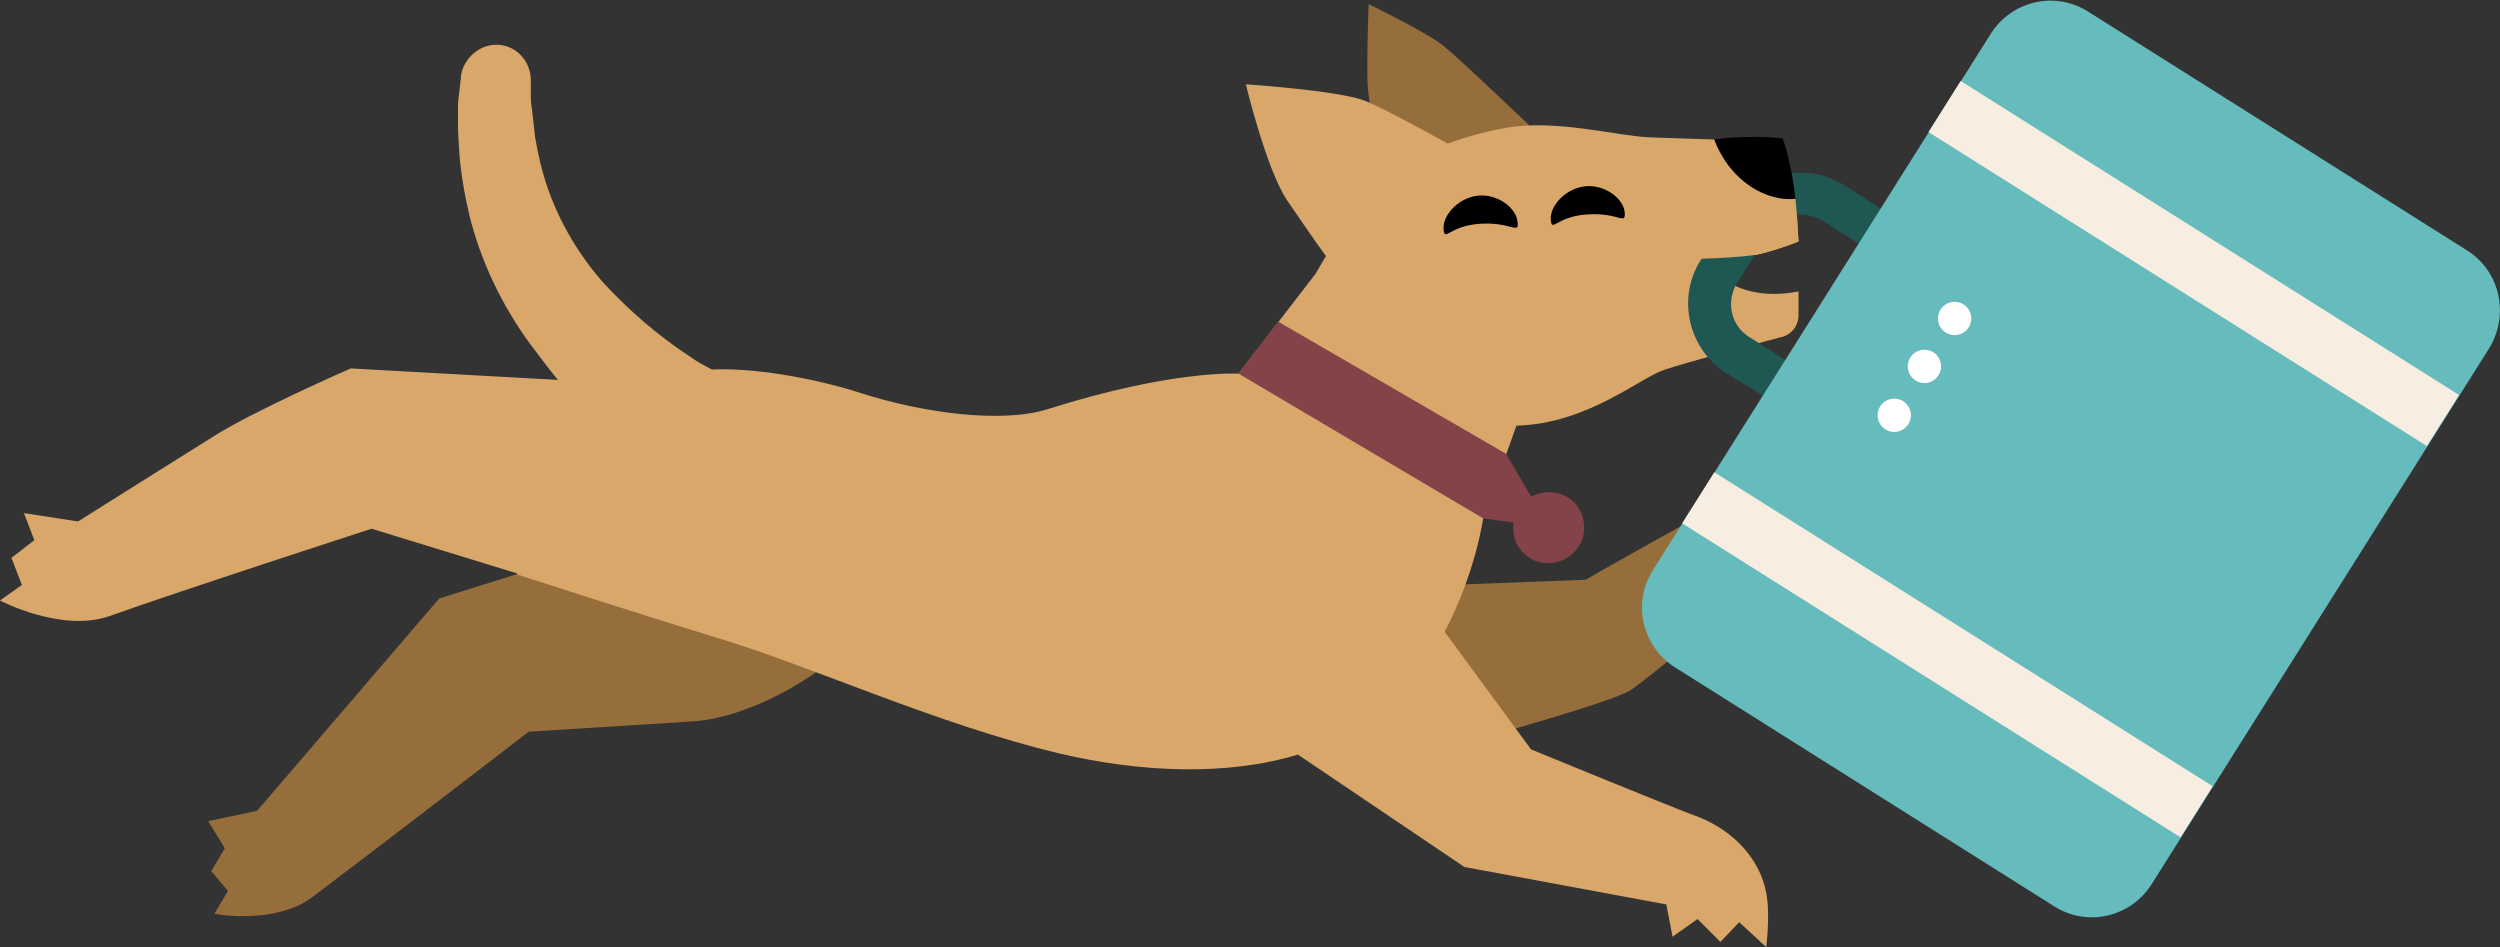 <?xml version="1.0" encoding="utf-8"?>
<!-- Generator: Adobe Illustrator 25.2.1, SVG Export Plug-In . SVG Version: 6.00 Build 0)  -->
<svg version="1.1" id="Capa_1" xmlns="http://www.w3.org/2000/svg" xmlns:xlink="http://www.w3.org/1999/xlink" x="0px" y="0px"
	 viewBox="0 0 240.2 91" style="enable-background:new 0 0 240.2 91;" xml:space="preserve">
<rect x="0" y="0" width="240.2" height="91" fill="#333333" stroke="none"/>
<style type="text/css">
	.st0{fill:#966E3C;}
	.st1{fill:#DAA76B;}
	.st2{fill:#844349;}
	.st3{fill:#1F5752;}
	.st4{fill:#66BBBD;}
	.st5{fill:#F8EDE1;}
	.st6{fill:#FFFFFF;}
</style>
<g>
	<g>
		<path class="st0" d="M147.2,12.3c0,0-6.9-6.6-8.4-7.8c-1.5-1.3-7.3-4.1-7.3-4.1s-0.2,5.1-0.1,7.6c0.1,2.5,1.6,9.9,1.6,9.9l8.1-2.6
			L147.2,12.3z"/>
	</g>
	<g>
		<g>
			<path class="st0" d="M20.3,83.7l1.3-2.2L20,78.9l4.7-1l17.5-20.4l29-9.1L88,47.8c0,0-0.6,7.9-5,12.8c-4.4,4.9-11.6,8.4-16.3,8.7
				c-15.9,1-15.9,1-15.9,1S36.9,81,30,86.2c-3.6,2.7-9.4,1.6-9.4,1.6l1.3-2.2L20.3,83.7z"/>
		</g>
		<g>
			<path class="st0" d="M164.1,49.1c2.7-1.5,5.5-2.6,8.5-2.2c1.9,0.2,4,1.7,4,1.7l-2.5,1.5l0.8,2l-2.3,1.2l0.6,2.2h-3
				c-3.6,2.9-11.8,9.6-13.5,10.8c-2.2,1.4-20.1,6.2-20.1,6.2l-7.9-15.9l23.7-0.9C152.4,55.6,161.6,50.5,164.1,49.1z"/>
		</g>
	</g>
	<g>
		<path class="st1" d="M2.1,56.2l-1-2.6l2.2-1.7l-1-2.6l5.2,0.8c0,0,8.9-5.6,12.9-8.1c3.9-2.5,13.3-6.6,13.3-6.6l19.9,1.1
			c-0.9-1.1-1.8-2.3-2.7-3.5c-2.7-3.7-4.7-7.9-5.8-12.3c-0.5-2.2-0.9-4.4-1-6.6C44,13,44,11.9,44,10.8c0-0.6,0-1.1,0.1-1.7l0.1-0.9
			c0-0.3,0.1-0.5,0.1-1c0.3-1.6,1.7-2.9,3.4-2.9c1.9,0,3.3,1.6,3.3,3.4V8v0.5v0.6c0,0.4,0,0.9,0.1,1.3c0.1,0.9,0.2,1.8,0.3,2.7
			c0.3,1.8,0.7,3.5,1.3,5.2c1.2,3.3,3,6.3,5.3,8.9c2.5,2.7,5.3,5.1,8.2,7c0.7,0.5,1.4,0.9,2.2,1.3c4.9-0.2,11.1,1.2,14.4,2.3
			c6,1.9,13.5,2.9,17.9,1.5c12-3.8,18.3-3.4,18.3-3.4l7.4-9.6c0,0,0.4-0.7,1-1.7c-0.9-1.2-2.4-3.4-3.7-5.3c-2-2.9-4-11.2-4-11.2
			s9,0.6,11.5,1.6c1.9,0.8,6.1,3.1,7.9,4.1c1.6-0.6,3.4-1.1,5.5-1.5c4.9-0.9,10.8,0.8,14,0.9c2.7,0.1,6.1,0.2,6.1,0.2l5.4,1.9
			l2.4,3.8c0.1,0.7,0.2,2.3,0.3,4.1c0,0-2,0.8-3.7,1.2c-1.7,0.4-5.5,0.5-5.5,0.5s2.6,4.4,9.2,3.1c0,0,0,1.5,0,2.3
			c0,1-0.7,1.9-1.7,2.1c-3,0.8-9,2.4-11.1,3.1c-2.5,0.8-7.4,5.2-14.3,5.4l-3.2,8.9c0,0-0.7,5.2-3.7,10.9l8.3,11.3
			c0,0,14.1,5.8,16.1,6.5c3.3,1.3,5.9,4,6.5,7.3c0.4,2,0,5.2,0,5.2l-2.6-2.4l-1.8,1.9l-2.2-2.2l-2.4,1.7l-0.6-3.1l-19.4-3.6
			l-16-10.8c-6.9,2.1-15.2,1.7-22.9-0.1c-11.7-2.8-23.7-8.3-32.2-10.9c-8.5-2.6-19.9-6.3-19.9-6.3s0,0,0-0.1c-14-4.3-14-4.3-14-4.3
			s-18.5,6-25.2,8.4C5.9,60.8,0,57.7,0,57.7L2.1,56.2z"/>
	</g>
	<path class="st2" d="M148.7,47.3c-0.6,0-1.1,0.2-1.6,0.4l-2.4-4.1l-21.9-12.7l-3.8,5l23.5,13.9l2.9,0.4c0,0.2,0,0.4,0,0.6
		c0,1.9,1.6,3.4,3.5,3.3c1.9-0.1,3.4-1.7,3.3-3.5C152.2,48.7,150.6,47.2,148.7,47.3z"/>
	<g>
		<path d="M145.8,21.3c-0.1-1.3-1.9-2.7-3.8-2.5c-1.9,0.2-3.4,1.9-3.3,3.2c0.1,1.3,0.5-0.3,3.5-0.5S146,22.6,145.8,21.3z"/>
	</g>
	<g>
		<path d="M156.1,20.4c-0.1-1.3-1.9-2.7-3.8-2.5c-1.9,0.2-3.4,1.9-3.3,3.2c0.1,1.3,0.5-0.3,3.5-0.5
			C155.6,20.4,156.2,21.7,156.1,20.4z"/>
	</g>
	<g>
		<path class="st3" d="M171.8,39.5l2.1-3.4l-5.8-3.7c-1.8-1.1-2.3-3.4-1.2-5.2l3-4.8c1.1-1.8,3.4-2.3,5.2-1.2l5.8,3.7l2.1-3.4
			l-5.8-3.7c-3.6-2.3-8.5-1.2-10.8,2.4l-3,4.8c-2.3,3.6-1.2,8.5,2.4,10.8L171.8,39.5z"/>
	</g>
	<g>
		<g>
			<path class="st4" d="M239.2,33.4L206.7,85c-2,3.1-6.1,4.1-9.3,2.1l-36.5-23c-3.1-2-4.1-6.1-2.1-9.3l32.5-51.6
				c2-3.1,6.1-4.1,9.3-2.1l36.5,23C240.2,26.1,241.1,30.2,239.2,33.4z"/>
		</g>
		<g>
			<g>
				
					<rect x="207.9" y="-3" transform="matrix(0.533 -0.846 0.846 0.533 77.017 190.17)" class="st5" width="5.8" height="56.6"/>
			</g>
			<g>
				
					<rect x="184.2" y="34.6" transform="matrix(0.533 -0.846 0.846 0.533 34.17 187.672)" class="st5" width="5.8" height="56.6"/>
			</g>
		</g>
		<g>
			<g>
				<circle class="st6" cx="187.8" cy="30.6" r="1.6"/>
			</g>
			<g>
				<circle class="st6" cx="184.9" cy="35.2" r="1.6"/>
			</g>
			<g>
				<circle class="st6" cx="182" cy="39.9" r="1.6"/>
			</g>
		</g>
	</g>
	<g>
		<path class="st1" d="M164.6,13.6l5.4,1.9l2.5,3.6c0.1,0.7,0.2,2.3,0.3,4.1c0,0-2,0.8-3.7,1.2c-1.7,0.4-6.9,0.5-6.9,0.5L164.6,13.6
			z"/>
	</g>
	<g>
		<path d="M171.3,13.3c0,0,0.9,2.7,1.2,5.8c-2.6,0.3-6.2-1.5-7.8-5.7C168.4,12.9,171.3,13.3,171.3,13.3z"/>
	</g>
</g>
</svg>
